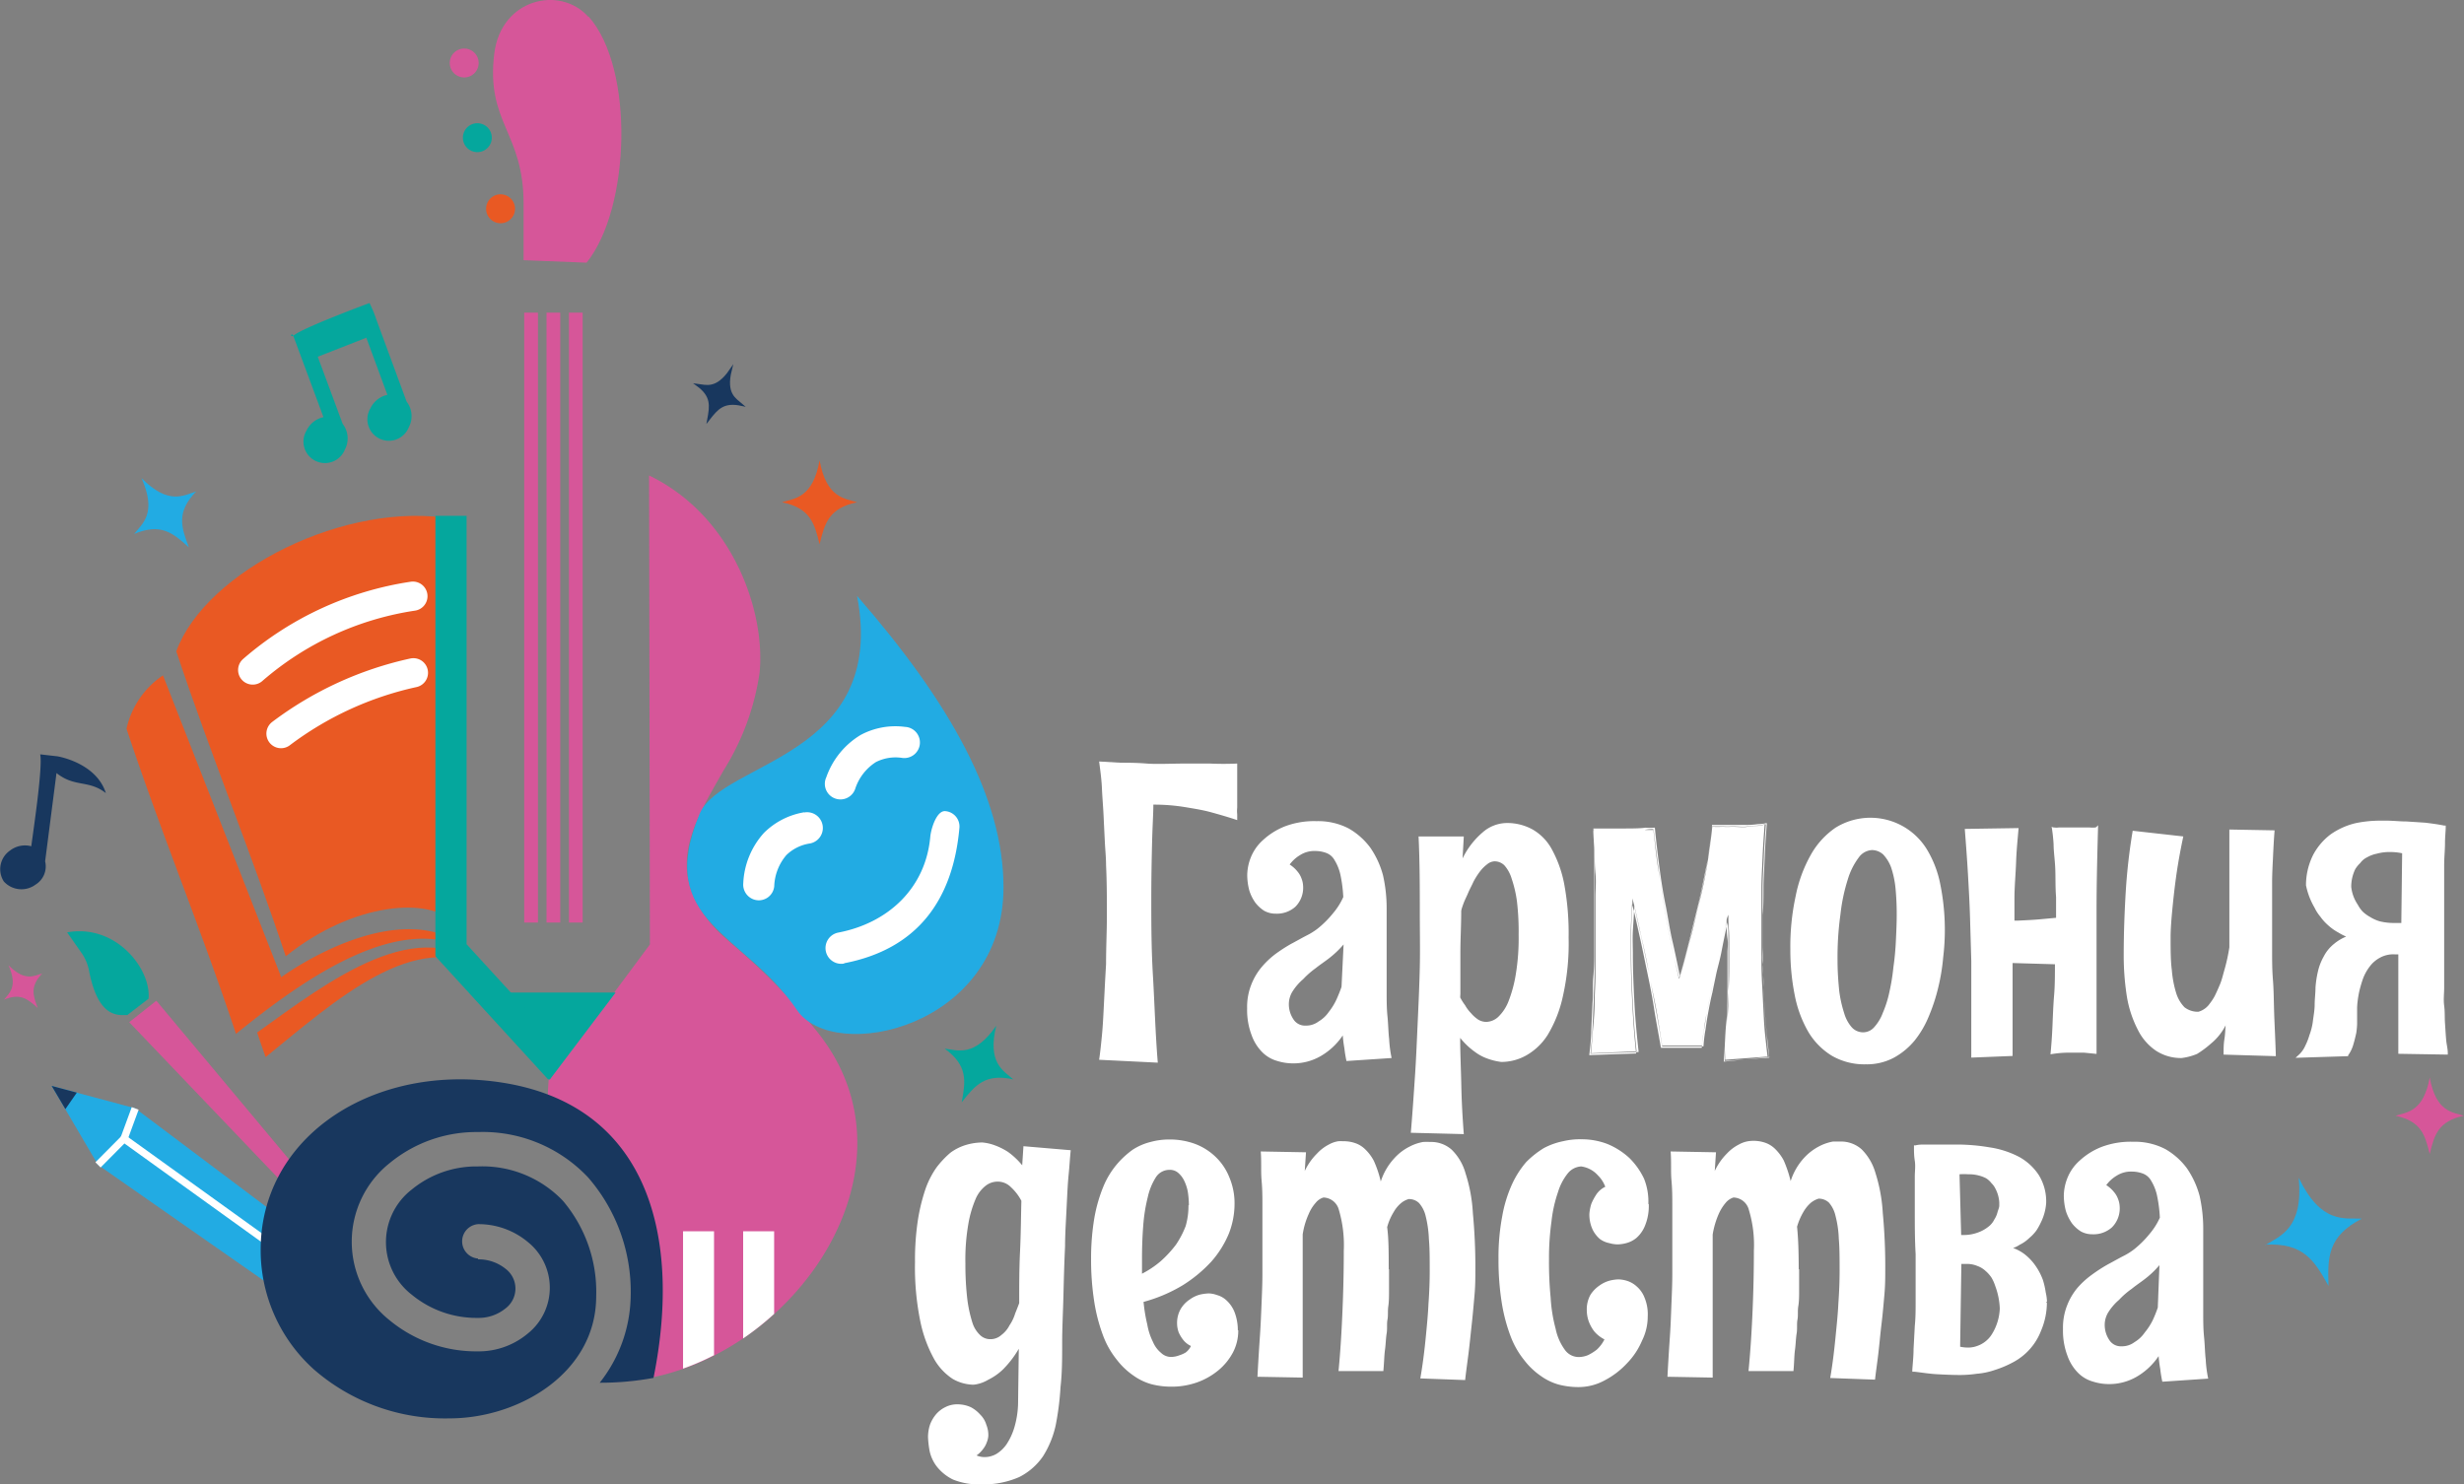 <svg id="Слой_1" data-name="Слой 1" xmlns="http://www.w3.org/2000/svg" viewBox="0 0 238.59 143.73"><rect x="0" y="0" width="238.59" height="143.73" fill="#808080" stroke="none"/><defs><style>.cls-1{fill:#e95923;}.cls-1,.cls-10,.cls-2,.cls-6,.cls-9{fill-rule:evenodd;}.cls-13,.cls-2{fill:#05a79d;}.cls-3,.cls-6{fill:#d65699;}.cls-10,.cls-4{fill:#22abe3;}.cls-11,.cls-5,.cls-8{fill:none;}.cls-5,.cls-8{stroke:#fff;}.cls-11,.cls-5{stroke-miterlimit:22.93;}.cls-5{stroke-width:0.71px;}.cls-9{fill:#18375e;}.cls-7{fill:white;}.cls-8{stroke-linecap:round;stroke-linejoin:round;stroke-width:2.83px;}.cls-11{stroke:#18375e;stroke-width:0.22px;}.cls-12{fill:#fff;}</style></defs><path class="cls-1" d="M348.66,320.23c-6.77-4.41-14.82,3-21.41,8.33-.5-1.43-.44-1.23-.82-2.38,6.9-4.95,15.81-11.88,22.23-5.95" transform="translate(-301.53 -226.18)"/><path class="cls-2" d="M313.86,324.49l2.05-1.58c.29-2.81-3.1-7.29-7.88-6.43l1.3,1.86a4.54,4.54,0,0,1,.82,1.85c.9,4.67,2.85,4.29,3.71,4.3" transform="translate(-301.53 -226.18)"/><polygon class="cls-3" points="15.14 96.92 33.65 119.06 32.86 120.31 12.51 99 15.14 96.92"/><polygon class="cls-4" points="13.09 107.34 30.48 120.41 27.53 125.42 9.49 112.82 5 105.17 13.09 107.34"/><polyline class="cls-5" points="29.17 122.63 12.01 110.28 9.49 112.82"/><path class="cls-6" d="M533.48,334.24c1.11-.34,2.72-.37,3.32-3.71.6,3.34,2.2,3.37,3.31,3.71-2.48.53-2.86,1.83-3.31,3.71-.46-1.88-.83-3.18-3.32-3.71" transform="translate(-301.53 -226.18)"/><path class="cls-7" d="M421.33,300.13c0,.67,0,1.3,0,1.81v2.45a3.14,3.14,0,0,0,0,.67v.55c-.79-.27-1.62-.51-2.49-.75s-1.62-.35-2.56-.51a18.59,18.59,0,0,0-3-.24h-.07c0,.83-.08,2-.12,3.56s-.08,3.43-.08,5.6,0,4.74.16,7.42.23,5.53.47,8.41l-5.68-.28c.11-.75.19-1.54.27-2.36s.12-1.58.16-2.37.08-1.58.12-2.37.08-1.46.12-2.17c0-1.62.08-3.2.08-4.74s0-3.16-.08-4.85c0-.72-.08-1.47-.12-2.29s-.08-1.62-.12-2.49-.12-1.74-.16-2.65-.16-1.73-.27-2.6l2.05.12c.67,0,1.54,0,2.56.08s2.33,0,3.79,0h2.33C419.55,300.17,420.42,300.17,421.33,300.13Zm10.58,28.81a11.09,11.09,0,0,1-.2-1.22,12.38,12.38,0,0,1-.16-1.26,6.46,6.46,0,0,1-2.13,2,5.3,5.3,0,0,1-2.69.71,5.2,5.2,0,0,1-1.54-.24,3.3,3.3,0,0,1-1.46-.87,4.46,4.46,0,0,1-1-1.61,6.85,6.85,0,0,1-.44-2.61,5.85,5.85,0,0,1,.4-2.29,6.07,6.07,0,0,1,1-1.7A8.23,8.23,0,0,1,425,318.6a15.38,15.38,0,0,1,1.54-1c.51-.27,1-.55,1.46-.79a6.44,6.44,0,0,0,1.14-.71,9.59,9.59,0,0,0,1.46-1.46,6.51,6.51,0,0,0,1-1.58,13.45,13.45,0,0,0-.28-2.17,4.6,4.6,0,0,0-.55-1.38,1.54,1.54,0,0,0-.79-.71,3,3,0,0,0-1.07-.2,2.57,2.57,0,0,0-1.5.4,3.4,3.4,0,0,0-1,.91,3.07,3.07,0,0,1,.75.67,2.14,2.14,0,0,1,.39.67,2.23,2.23,0,0,1,.16.75,2.59,2.59,0,0,1-.75,2,2.68,2.68,0,0,1-1.89.67,2.28,2.28,0,0,1-1.11-.27,3.36,3.36,0,0,1-.87-.79,4.13,4.13,0,0,1-.59-1.19,5.91,5.91,0,0,1-.2-1.5,4.79,4.79,0,0,1,.36-1.73,4.47,4.47,0,0,1,1.18-1.66,6.79,6.79,0,0,1,2.09-1.31,8,8,0,0,1,3.08-.51,6.42,6.42,0,0,1,3.12.71,6.8,6.8,0,0,1,2.09,1.86,8.64,8.64,0,0,1,1.23,2.68,14.5,14.5,0,0,1,.35,3.16v2.64c0,1,0,1.94,0,2.93,0,.82,0,1.65,0,2.52s0,1.62.08,2.41.08,1.5.16,2.17a11.88,11.88,0,0,0,.24,1.86Zm-.28-11.29a9.46,9.46,0,0,1-1.46,1.38c-.36.28-.79.56-1.23.91a8.28,8.28,0,0,0-1.22,1.07,5.23,5.23,0,0,0-1,1.14,2.32,2.32,0,0,0-.39,1.27,2.62,2.62,0,0,0,.43,1.46,1.32,1.32,0,0,0,1.19.63,2,2,0,0,0,1.26-.4,3.16,3.16,0,0,0,1-.94,6,6,0,0,0,.75-1.23c.19-.43.35-.83.47-1.18Zm6.51,18.24c.16-1.86.28-3.67.4-5.45s.19-3.59.27-5.33.16-3.51.2-5.25,0-3.51,0-5.29c0-2.4,0-4.85-.12-7.38l4.38,0-.12,2.13a7.76,7.76,0,0,1,1.94-2.52,3.6,3.6,0,0,1,2.29-.91,5.09,5.09,0,0,1,2.56.63,4.92,4.92,0,0,1,1.9,2,11.45,11.45,0,0,1,1.18,3.43,26.14,26.14,0,0,1,.4,5.05,23.21,23.21,0,0,1-.56,5.69,12.21,12.21,0,0,1-1.46,3.71,5.9,5.9,0,0,1-2.09,2,4.93,4.93,0,0,1-2.41.63,6.1,6.1,0,0,1-1.3-.31,4.57,4.57,0,0,1-1.26-.67,7.08,7.08,0,0,1-1.42-1.35c0,1.54.08,3.08.11,4.62s.12,3.12.24,4.7Zm4.78-13.11a5,5,0,0,0,.47.75,3.78,3.78,0,0,0,.59.79,3.4,3.4,0,0,0,.67.6,1.51,1.51,0,0,0,.79.23,1.76,1.76,0,0,0,1.15-.47,4.18,4.18,0,0,0,1-1.5,12.62,12.62,0,0,0,.71-2.61,21.48,21.48,0,0,0,.28-3.86,25.08,25.08,0,0,0-.16-3.2,11.36,11.36,0,0,0-.51-2.21,3.39,3.39,0,0,0-.71-1.31,1.36,1.36,0,0,0-.91-.39,1.17,1.17,0,0,0-.75.28,3.66,3.66,0,0,0-.71.71,7,7,0,0,0-.63,1c-.16.36-.36.71-.51,1.07s-.32.67-.44,1-.2.55-.23.75c0,1.38-.08,2.72-.08,4s0,2.69,0,4Zm25.61,6.16v-.08c.12-1.34.2-2.6.24-3.71s.08-2.09.12-2.92c0-1,0-1.85,0-2.64v-1.27c0-.47,0-.94,0-1.38s0-.91-.08-1.42c-.24,1.07-.43,2-.59,2.84s-.4,1.62-.52,2.21-.27,1.27-.35,1.7c-.16.63-.28,1.26-.4,1.9s-.19,1.1-.27,1.69a14.29,14.29,0,0,0-.2,1.66v0l-4,0v0c-.23-1.34-.43-2.6-.67-3.83s-.43-2.41-.67-3.55-.47-2.25-.71-3.36c-.24-.94-.43-1.93-.67-2.88,0,.87-.08,1.7-.12,2.45s0,1.54,0,2.17c0,1.74.08,3.4.16,4.94s.24,3.11.4,4.61v0h-.08l-4.58.16v0c.08-.75.16-1.54.19-2.41l.12-2.6c0-.87.08-1.74.08-2.57s0-1.65,0-2.4,0-1.39,0-1.94V313c0-.75,0-1.5,0-2.25s0-1.58,0-2.33,0-1.39-.12-2v0h.08c.48,0,.95,0,1.38,0s.87,0,1.27,0c1,0,1.77,0,2.33-.08a5.3,5.3,0,0,0,.83,0h.07v0c.12,1.31.28,2.61.44,3.83s.35,2.45.59,3.63.4,2.37.67,3.52.48,2.21.71,3.31c.36-1.22.71-2.44,1-3.67s.63-2.49.91-3.71.51-2.41.75-3.59.35-2.41.47-3.59v0h0c.36,0,.71,0,1.07,0h.9c.6,0,1.07,0,1.5,0a6.6,6.6,0,0,0,1-.08,3.57,3.57,0,0,0,.75-.08l.08,0v.08c-.08,1.06-.16,2.13-.2,3.2s-.12,2.09-.12,3,0,1.81-.08,2.6v3c0,.47,0,1,0,1.7s.08,1.3.08,2.09.08,1.5.12,2.33.12,1.58.2,2.41.16,1.5.24,2.21v.08Zm4.31-.39a19.66,19.66,0,0,1-.24-2.21c-.08-.83-.16-1.62-.2-2.41s-.08-1.58-.12-2.33,0-1.5-.08-2.09,0-1.23,0-1.7v-3c0-.79,0-1.66,0-2.6s.08-2,.12-3,.12-2.14.2-3.2c-.2,0-.43.08-.75.12s-.59,0-1,.08-.9,0-1.5,0a7.08,7.08,0,0,1-.9,0c-.36,0-.71,0-1.07,0-.12,1.18-.28,2.37-.47,3.59s-.48,2.41-.75,3.63-.6,2.45-.91,3.71-.71,2.53-1.07,3.83c-.27-1.18-.51-2.33-.75-3.51s-.47-2.33-.67-3.52-.39-2.4-.59-3.63-.32-2.52-.47-3.83c-.24,0-.52,0-.83.08-.56,0-1.35,0-2.33,0-.4,0-.83,0-1.27,0s-.9,0-1.38,0c0,.59.08,1.27.08,2s0,1.54,0,2.33,0,1.5,0,2.25v5.25c0,.75,0,1.53-.08,2.4s0,1.7-.08,2.57l-.12,2.6c0,.87-.11,1.66-.19,2.41l4.54-.16c-.16-1.5-.28-3-.36-4.61s-.16-3.2-.16-4.94c0-.63,0-1.34,0-2.17s.08-1.74.12-2.76c.28,1,.51,2.13.75,3.19s.47,2.22.71,3.36.48,2.33.67,3.55.44,2.49.67,3.83l3.95,0a14.29,14.29,0,0,1,.2-1.66c.08-.59.16-1.18.28-1.69s.23-1.27.39-1.9c.08-.43.2-1,.36-1.7s.27-1.34.47-2.25.43-1.93.71-3.19c0,.67,0,1.26.08,1.81s0,.91,0,1.38v1.27c0,.79,0,1.65,0,2.64,0,.83,0,1.78-.12,2.92s-.12,2.37-.24,3.71Zm-3.95-13.78v.36c0,.67.08,1.26.08,1.81s0,.91,0,1.38,0,.87,0,1.27c0,.79,0,1.65-.08,2.64,0,.83,0,1.78-.12,2.92s-.12,2.33-.2,3.67l4.11-.31c-.08-.67-.16-1.42-.24-2.17s-.12-1.62-.16-2.41-.08-1.58-.12-2.33-.07-1.5-.07-2.09,0-1.23,0-1.7v-3c0-.79,0-1.66,0-2.6s.07-2,.11-3,.12-2.1.2-3.16l-.67.12c-.28,0-.63,0-1,.08s-.9,0-1.5,0a7.08,7.08,0,0,1-.9,0,8.78,8.78,0,0,1-1,0c-.12,1.18-.28,2.36-.47,3.55s-.44,2.41-.75,3.63-.56,2.45-.91,3.71-.67,2.53-1.07,3.83l0,.16,0-.16c-.27-1.14-.55-2.33-.79-3.51s-.47-2.33-.67-3.52-.39-2.4-.55-3.63-.32-2.48-.47-3.75c-.24,0-.48,0-.79,0-.56,0-1.35,0-2.33,0H457.2c-.43,0-.86,0-1.34,0,0,.55.08,1.19.08,1.9s0,1.54.08,2.33,0,1.5,0,2.25v3.31c0,.55,0,1.22,0,1.94s0,1.53,0,2.4-.08,1.7-.08,2.57-.08,1.74-.16,2.6-.11,1.62-.19,2.33L460,328c-.16-1.51-.28-3-.36-4.58s-.16-3.2-.16-4.94c0-.63,0-1.34,0-2.17s.08-1.78.12-2.8v-.32l.08.32c.28,1.06.51,2.17.75,3.23s.51,2.22.71,3.36.47,2.29.71,3.55.4,2.45.63,3.79l3.83,0c.08-.51.12-1,.24-1.62s.16-1.18.28-1.69.23-1.27.39-1.9c.08-.43.2-1,.36-1.7s.27-1.38.47-2.25.43-2,.71-3.19Zm13.3,14.49a6.27,6.27,0,0,1-3.28-.83,6.73,6.73,0,0,1-2.29-2.33,11.38,11.38,0,0,1-1.3-3.51,22.28,22.28,0,0,1-.43-4.46,23.09,23.09,0,0,1,.51-5.14,13.41,13.41,0,0,1,1.46-4,7.77,7.77,0,0,1,2.41-2.65,6.41,6.41,0,0,1,8.84,2.1,10.33,10.33,0,0,1,1.3,3.39,22.27,22.27,0,0,1,.28,7.07,19.41,19.41,0,0,1-.47,2.88,17.62,17.62,0,0,1-.91,2.8,9.51,9.51,0,0,1-1.38,2.37,6.87,6.87,0,0,1-2,1.66A5.57,5.57,0,0,1,482.19,329.26Zm3-14.45a26.09,26.09,0,0,0-.12-2.64,9.12,9.12,0,0,0-.43-2,3.7,3.7,0,0,0-.75-1.22,1.62,1.62,0,0,0-1.11-.44,1.69,1.69,0,0,0-1.26.71,6.77,6.77,0,0,0-1.07,2.14,17.41,17.41,0,0,0-.71,3.39,30.11,30.11,0,0,0-.28,4.5c0,1.07.08,2.05.16,2.88a11.82,11.82,0,0,0,.48,2.17,3.6,3.6,0,0,0,.75,1.39,1.48,1.48,0,0,0,1.06.47,1.42,1.42,0,0,0,1.11-.51,4.29,4.29,0,0,0,.83-1.39,10.64,10.64,0,0,0,.63-2,20.24,20.24,0,0,0,.39-2.41c.12-.83.2-1.69.24-2.56S485.19,315.6,485.19,314.81Zm19.26-8.49a2.93,2.93,0,0,1-.59,0c-.24,0-.48,0-.75,0h-1.54c-.24,0-.48,0-.67,0a1.65,1.65,0,0,1-.48,0,.33.33,0,0,1-.23-.08,15.93,15.93,0,0,1,.19,1.7c0,.67.12,1.46.16,2.33s0,1.82.08,2.8v2l-1.3.12c-.67.07-1.46.11-2.33.15h-.4l0-2.09c0-1.22.12-2.41.16-3.59s.16-2.29.24-3.28l-5.21.08c.12,1.54.23,3,.31,4.42s.16,2.81.2,4.23l.12,4.14c0,1.38,0,2.8,0,4.26V326c0,.83,0,1.7,0,2.61l4-.16v-4.74c0-.91,0-2,0-3.16v-1.1l4.1.12c0,1,0,2.05-.08,3s-.12,2.05-.16,3-.11,1.89-.19,2.72a10.64,10.64,0,0,1,1.89-.16c.48,0,.95,0,1.34,0l1.23.12v-4.82c0-3.08,0-6.08,0-9s.08-5.72.15-8.33A.91.91,0,0,1,504.45,306.32Zm12.39,22c0-.51,0-1,.08-1.5s.08-.91.12-1.34a5.51,5.51,0,0,1-1.42,1.77,9.7,9.7,0,0,1-1.34,1,5.68,5.68,0,0,1-1.5.4,4.41,4.41,0,0,1-2.49-.71,5.24,5.24,0,0,1-1.74-2,10.85,10.85,0,0,1-1.06-3.16,25.47,25.47,0,0,1-.32-4.1c0-2.13.08-4.18.2-6.2a56.71,56.71,0,0,1,.67-5.84l4.9.55c-.32,1.5-.56,2.88-.72,4.07s-.27,2.25-.35,3.08-.16,1.85-.16,2.6c0,1.23,0,2.29.12,3.2a10.34,10.34,0,0,0,.43,2.25,3.42,3.42,0,0,0,.79,1.34,2.1,2.1,0,0,0,1.35.44,2,2,0,0,0,1.1-.79,5.14,5.14,0,0,0,.47-.71c.16-.32.32-.67.52-1.15s.31-1,.47-1.54a18,18,0,0,0,.44-2.05c0-.75,0-1.5,0-2.25v-5.49c0-1.06,0-2.29,0-3.67l4.38.08c-.08,1-.12,1.9-.16,2.72s-.08,1.58-.08,2.33,0,1.38,0,2.06,0,1.26,0,1.85c0,1,0,1.82,0,2.72s0,1.82.08,2.81.08,2.09.12,3.27.12,2.57.16,4.11Zm21.71,0,0-.2c0-.35-.12-.79-.16-1.26s-.07-1-.11-1.58,0-1.1-.08-1.7,0-1.18,0-1.73v-1.7h0c0-.51,0-1,0-1.46s0-.83,0-1.42v-2.17c0-.71,0-1.54,0-2.53,0-.83,0-1.7,0-2.53s.08-1.54.08-2.17.07-1.22.07-1.54v-.19h-.15c-.56-.12-1.19-.2-1.82-.28l-1.82-.12c-.67,0-1.3-.08-2-.08h-.47a11.84,11.84,0,0,0-2.45.24,7,7,0,0,0-2.45,1.1h0a6,6,0,0,0-1.69,2,6.55,6.55,0,0,0-.68,2.92h0v0a7,7,0,0,0,.83,2.17,4,4,0,0,0,.56.87v0a4.81,4.81,0,0,0,.75.83h0a5,5,0,0,0,1,.71,5.89,5.89,0,0,0,.75.39,4.45,4.45,0,0,0-1.18.71,3.77,3.77,0,0,0-1,1.23,5.38,5.38,0,0,0-.55,1.42,9.84,9.84,0,0,0-.24,1.58c0,.55-.08,1.1-.08,1.65s-.12,1.15-.19,1.74a6.07,6.07,0,0,1-.32,1.22,5.87,5.87,0,0,1-.39,1h0a2.73,2.73,0,0,1-.56.83l-.39.36,5.09-.16,0-.08a3.31,3.31,0,0,0,.51-1.07h0c.12-.39.2-.75.28-1.1a7.79,7.79,0,0,0,.08-.87V325c0-.31,0-.71,0-1.14s.08-1,.16-1.42.23-.95.39-1.42a4.58,4.58,0,0,1,.67-1.23h0a3,3,0,0,1,1-.86,2.67,2.67,0,0,1,1.42-.32h.35v9.63Zm-4.5-12.75-.35,0h0c-.16,0-.32,0-.48,0a5.77,5.77,0,0,1-1.26-.16,3.76,3.76,0,0,1-.95-.43,3.52,3.52,0,0,1-.71-.52,3.14,3.14,0,0,1-.47-.67,3.77,3.77,0,0,1-.63-1.73,3.9,3.9,0,0,1,.39-1.7,2.83,2.83,0,0,1,.48-.59h0a1.78,1.78,0,0,1,.67-.56,3.13,3.13,0,0,1,.94-.35,4.63,4.63,0,0,1,1.35-.16,5.44,5.44,0,0,1,1.1.12Z" transform="translate(-301.53 -226.18)"/><path class="cls-7" d="M405.21,337.58c-.08.75-.12,1.54-.2,2.33s-.12,1.62-.16,2.41-.08,1.62-.12,2.37-.07,1.54-.07,2.21c-.08,1.65-.12,3.27-.16,4.85s-.12,3-.12,4.5,0,2.88-.16,4.27a27,27,0,0,1-.47,3.71,9.36,9.36,0,0,1-1.23,3,6.18,6.18,0,0,1-2.29,2,8.55,8.55,0,0,1-3.71.71,6.58,6.58,0,0,1-2.72-.47,4.54,4.54,0,0,1-1.54-1.23,3.77,3.77,0,0,1-.71-1.5,9.6,9.6,0,0,1-.16-1.38,3.9,3.9,0,0,1,.2-1.22,3.42,3.42,0,0,1,.59-1,2.82,2.82,0,0,1,.87-.67,2.52,2.52,0,0,1,1.22-.28,3.12,3.12,0,0,1,1.27.28,3.22,3.22,0,0,1,.9.71,2.28,2.28,0,0,1,.6,1,2.64,2.64,0,0,1,.19,1.06,2,2,0,0,1-.15.63,2.19,2.19,0,0,1-.32.6,2.83,2.83,0,0,1-.67.67,2,2,0,0,0,.83.16A2.33,2.33,0,0,0,398,367a3.24,3.24,0,0,0,1-.95,6.12,6.12,0,0,0,.75-1.62,8.87,8.87,0,0,0,.36-2.29l.07-5.33a9.73,9.73,0,0,1-1.53,2,5.65,5.65,0,0,1-1.43,1,3.47,3.47,0,0,1-1.42.48,4.19,4.19,0,0,1-2-.55,5.54,5.54,0,0,1-1.82-1.94,12.84,12.84,0,0,1-1.34-3.67,26.07,26.07,0,0,1-.51-5.72,25.73,25.73,0,0,1,.27-4,18.15,18.15,0,0,1,.72-3,8.46,8.46,0,0,1,1.1-2.17,9.16,9.16,0,0,1,1.34-1.42,4.91,4.91,0,0,1,1.5-.75,5.67,5.67,0,0,1,1.58-.24,4.55,4.55,0,0,1,1.23.28,6.41,6.41,0,0,1,1.26.63,7.16,7.16,0,0,1,1.38,1.3l.12-1.85Zm-4.78,4.9a4.79,4.79,0,0,0-1-1.31,1.79,1.79,0,0,0-1.31-.55A1.88,1.88,0,0,0,397,341a3.22,3.22,0,0,0-1,1.3,10.77,10.77,0,0,0-.71,2.45,20.16,20.16,0,0,0-.28,3.82,28.62,28.62,0,0,0,.2,3.56,12.88,12.88,0,0,0,.51,2.25,2.83,2.83,0,0,0,.75,1.14,1.4,1.4,0,0,0,.91.36,1.58,1.58,0,0,0,1.11-.4,2.72,2.72,0,0,0,.79-.94,4.21,4.21,0,0,0,.55-1.15c.16-.39.28-.71.39-1,0-1.69,0-3.35.08-5S400.39,344.09,400.43,342.48Zm21,12.55a4.52,4.52,0,0,1-.51,2.13,5.69,5.69,0,0,1-1.42,1.74,6.79,6.79,0,0,1-2.1,1.18,7.4,7.4,0,0,1-2.52.4,7.66,7.66,0,0,1-1.86-.24,5.5,5.5,0,0,1-1.73-.83,7.09,7.09,0,0,1-1.62-1.54,8.38,8.38,0,0,1-1.31-2.29,16.54,16.54,0,0,1-.86-3.24,26.29,26.29,0,0,1-.32-4.22,23.44,23.44,0,0,1,.32-4,14.63,14.63,0,0,1,.86-3,8.24,8.24,0,0,1,1.31-2.17,8.57,8.57,0,0,1,1.54-1.42,5.65,5.65,0,0,1,1.73-.75,6.87,6.87,0,0,1,1.78-.24,7.16,7.16,0,0,1,2.45.4,5.79,5.79,0,0,1,2,1.22,5.59,5.59,0,0,1,1.38,2,6.47,6.47,0,0,1,.52,2.72,7.89,7.89,0,0,1-.56,2.8,9.74,9.74,0,0,1-1.69,2.69,13.41,13.41,0,0,1-2.77,2.29,14.82,14.82,0,0,1-3.79,1.61,15.73,15.73,0,0,0,.36,2.18,6,6,0,0,0,.55,1.69,2.77,2.77,0,0,0,.79,1.07,1.39,1.39,0,0,0,1,.39,2.33,2.33,0,0,0,.75-.15,3,3,0,0,0,.63-.28,1.69,1.69,0,0,0,.51-.63,2.08,2.08,0,0,1-.75-.59,3.64,3.64,0,0,1-.43-.71,2.58,2.58,0,0,1-.16-.79,2.75,2.75,0,0,1,.35-1.5,2.82,2.82,0,0,1,.87-.91,3,3,0,0,1,1-.48,4.62,4.62,0,0,1,.83-.11,2.35,2.35,0,0,1,.79.15,2.22,2.22,0,0,1,.94.52,3.14,3.14,0,0,1,.75,1.06A4.89,4.89,0,0,1,421.39,355Zm-4.78-12.12a8.26,8.26,0,0,0-.11-1.34,4.21,4.21,0,0,0-.36-1.07,2.34,2.34,0,0,0-.59-.75,1.22,1.22,0,0,0-.83-.27,1.56,1.56,0,0,0-1.3.71,6,6,0,0,0-.79,1.93,16.13,16.13,0,0,0-.44,2.76c-.08,1-.12,2.1-.12,3.24v1.42a9.33,9.33,0,0,0,1.82-1.22,11.2,11.2,0,0,0,1.46-1.58,8.79,8.79,0,0,0,.95-1.82A7,7,0,0,0,416.61,342.91Zm19.38,6.2v2c0,.59,0,1.11-.07,1.58s0,.91-.08,1.3,0,.87-.08,1.34-.08,1-.16,1.58-.08,1.27-.16,2.06l-4.34,0c.2-2.06.31-4.07.39-6s.12-3.79.12-5.68a12,12,0,0,0-.47-3.91,1.59,1.59,0,0,0-1.5-1.22,1.55,1.55,0,0,0-.75.51,3.88,3.88,0,0,0-.67,1.07,7.37,7.37,0,0,0-.59,2c0,.63,0,1.26,0,1.86v3.94c0,.71,0,1.46,0,2.29s0,1.7,0,2.65,0,2,0,3.12l-4.38-.08c.08-1.5.16-2.8.24-3.95s.12-2.25.16-3.2.08-1.93.08-2.8,0-1.78,0-2.68V345c0-.67,0-1.34,0-2.09s0-1.54-.08-2.41,0-1.78-.08-2.8l4.38.08-.12,1.81a5.92,5.92,0,0,1,1.19-1.69,4.11,4.11,0,0,1,1.14-.87,2.77,2.77,0,0,1,.91-.32,3.15,3.15,0,0,1,.47,0,3.39,3.39,0,0,1,1.11.16,2.54,2.54,0,0,1,1,.59,4.33,4.33,0,0,1,.87,1.15,10.44,10.44,0,0,1,.67,2,6,6,0,0,1,1.31-2.25,5,5,0,0,1,1.5-1.14,4.41,4.41,0,0,1,1.3-.44,6.66,6.66,0,0,1,.67,0,3,3,0,0,1,2.09.75,5.15,5.15,0,0,1,1.34,2.29,15.22,15.22,0,0,1,.71,3.87,54.9,54.9,0,0,1,.24,5.49c0,.71,0,1.5-.08,2.4s-.16,1.86-.27,2.85-.2,1.93-.32,2.88-.24,1.78-.32,2.53l-4.34-.16c.24-1.38.4-2.69.52-3.91s.23-2.37.27-3.32c.08-1.1.12-2.17.12-3.12,0-1.22,0-2.28-.08-3.15a10.74,10.74,0,0,0-.31-2.21,2.91,2.91,0,0,0-.64-1.27,1.4,1.4,0,0,0-1-.39,2,2,0,0,0-.79.43,3.09,3.09,0,0,0-.67.83,5.48,5.48,0,0,0-.63,1.46C436,346.15,436,347.53,436,349.11Zm25.15-6.32a5,5,0,0,1-.36,2.09,3.12,3.12,0,0,1-.83,1.19,2.57,2.57,0,0,1-1,.51,3.52,3.52,0,0,1-.83.12,3.1,3.1,0,0,1-.79-.12,2.33,2.33,0,0,1-.91-.39,2.88,2.88,0,0,1-.71-.91,3.42,3.42,0,0,1-.32-1.54,4.27,4.27,0,0,1,.2-1,5.74,5.74,0,0,1,.47-.87,2.16,2.16,0,0,1,.87-.75,3,3,0,0,0-.71-1.1,2.63,2.63,0,0,0-.75-.59,2.66,2.66,0,0,0-.87-.28,1.79,1.79,0,0,0-1.3.67,5.42,5.42,0,0,0-.95,1.82,13,13,0,0,0-.63,2.84,25.69,25.69,0,0,0-.24,3.67,35.74,35.74,0,0,0,.16,3.71,14.72,14.72,0,0,0,.48,3,5.23,5.23,0,0,0,.86,2,1.65,1.65,0,0,0,1.39.75,2.42,2.42,0,0,0,.9-.19,4.92,4.92,0,0,0,.83-.52,3.38,3.38,0,0,0,.75-1,3.14,3.14,0,0,1-1-.79,3.73,3.73,0,0,1-.52-.95,3.24,3.24,0,0,1-.19-1.07,2.9,2.9,0,0,1,.35-1.5,3.12,3.12,0,0,1,.87-.9,3,3,0,0,1,1-.48,4,4,0,0,1,.83-.12,3.09,3.09,0,0,1,.78.12,2.51,2.51,0,0,1,1,.56,2.77,2.77,0,0,1,.75,1.06,4.2,4.2,0,0,1,.32,1.86,5.22,5.22,0,0,1-.55,2.33,7.12,7.12,0,0,1-1.47,2.21,8,8,0,0,1-2.17,1.65,5.28,5.28,0,0,1-2.56.64,7.66,7.66,0,0,1-1.86-.24,5.5,5.5,0,0,1-1.73-.83,7.09,7.09,0,0,1-1.62-1.54,8.38,8.38,0,0,1-1.31-2.29,16.54,16.54,0,0,1-.86-3.24,26.29,26.29,0,0,1-.32-4.22,21.41,21.41,0,0,1,.36-4.18,12.79,12.79,0,0,1,.94-3.08,9.09,9.09,0,0,1,1.38-2.17,9,9,0,0,1,1.7-1.35,6.81,6.81,0,0,1,1.86-.67,7.15,7.15,0,0,1,1.81-.19,6.92,6.92,0,0,1,2.53.47,7.18,7.18,0,0,1,2.09,1.34,7.06,7.06,0,0,1,1.42,2A5.92,5.92,0,0,1,461.14,342.79Zm14.56,6.32v2c0,.59,0,1.11-.08,1.58s0,.91-.08,1.3,0,.87-.08,1.34-.08,1-.16,1.58-.07,1.27-.15,2.06l-4.35,0c.2-2.06.32-4.07.4-6s.12-3.79.12-5.68a11.67,11.67,0,0,0-.48-3.91,1.58,1.58,0,0,0-1.5-1.22,1.6,1.6,0,0,0-.75.51,4.42,4.42,0,0,0-.67,1.07,8.19,8.19,0,0,0-.59,2c0,.63,0,1.26,0,1.86v3.94c0,.71,0,1.46,0,2.29s0,1.7,0,2.65,0,2,0,3.12l-4.38-.08c.08-1.5.16-2.8.24-3.95s.11-2.25.15-3.2.08-1.93.08-2.8,0-1.78,0-2.68V345c0-.67,0-1.34,0-2.09s0-1.54-.08-2.41,0-1.78-.08-2.8l4.39.08-.12,1.81a5.92,5.92,0,0,1,1.18-1.69,4.14,4.14,0,0,1,1.15-.87,2.73,2.73,0,0,1,.9-.32,3.51,3.51,0,0,1,1.58.12,2.57,2.57,0,0,1,1,.59,4.55,4.55,0,0,1,.87,1.15,12.09,12.09,0,0,1,.67,2,6,6,0,0,1,1.3-2.25,5.27,5.27,0,0,1,1.5-1.14,4.61,4.61,0,0,1,1.3-.44c.4,0,.64,0,.68,0a3,3,0,0,1,2.09.75,5.25,5.25,0,0,1,1.34,2.29,15.67,15.67,0,0,1,.71,3.87,54.9,54.9,0,0,1,.24,5.49c0,.71,0,1.5-.08,2.4s-.16,1.86-.28,2.85-.2,1.93-.31,2.88-.24,1.78-.32,2.53l-4.34-.16c.24-1.38.39-2.69.51-3.91s.24-2.37.28-3.32c.08-1.1.12-2.17.12-3.12,0-1.22,0-2.28-.08-3.15a10,10,0,0,0-.32-2.21,2.9,2.9,0,0,0-.63-1.27,1.43,1.43,0,0,0-1-.39,2.14,2.14,0,0,0-.79.43,3.53,3.53,0,0,0-.67.83,6.21,6.21,0,0,0-.63,1.46C475.66,346.15,475.7,347.53,475.7,349.11Zm24,3.15a4.29,4.29,0,0,0-.12-.9,7.68,7.68,0,0,0-.28-1.23,5.94,5.94,0,0,0-.67-1.3,5.09,5.09,0,0,0-1.1-1.18,4.18,4.18,0,0,0-1.11-.6,2.47,2.47,0,0,0,.63-.31,3.58,3.58,0,0,0,.95-.67,4,4,0,0,0,.67-.71,6,6,0,0,0,.44-.79,5,5,0,0,0,.51-1.86h0a4.84,4.84,0,0,0-.71-2.72,5.36,5.36,0,0,0-1.94-1.78,9,9,0,0,0-2.84-.91,19.09,19.09,0,0,0-3.39-.27h-.87l-1,0-.95,0c-.35,0-.67,0-.94.08l-.16,0v.19c0,.36,0,.79.08,1.31s0,1,0,1.53,0,1.19,0,1.74l0,1.7c0,1.3,0,2.64.08,4.06v1c0,.48,0,1,0,1.66v2c0,.75,0,1.5-.08,2.29l-.12,2.25c0,.71-.08,1.38-.12,2l0,.19.2,0c.71.08,1.42.2,2.13.24s1.54.08,2.37.08a11.75,11.75,0,0,0,1.54-.12,7,7,0,0,0,1.73-.36,10.08,10.08,0,0,0,1.78-.75,5.81,5.81,0,0,0,2.72-3.07,7,7,0,0,0,.56-2.57v-.12A2.15,2.15,0,0,1,499.66,352.26ZM494.05,345a3.46,3.46,0,0,1-1,.55,3.9,3.9,0,0,1-1.47.24h-.15l-.16-5.88a6.56,6.56,0,0,1,.87,0,3.65,3.65,0,0,1,1,.12,3.2,3.2,0,0,1,.71.27,2,2,0,0,1,.52.48,1.79,1.79,0,0,1,.35.47,3.29,3.29,0,0,1,.4,1.38v.32c0,.16-.08.35-.16.59a2.26,2.26,0,0,1-.32.75A1.94,1.94,0,0,1,494.05,345Zm-2.6,3.59h.23c.12,0,.2,0,.32,0a2.66,2.66,0,0,1,1,.2,2.29,2.29,0,0,1,.79.48,3.12,3.12,0,0,1,.59.67,4.08,4.08,0,0,1,.35.79,7,7,0,0,1,.44,2.17,5.05,5.05,0,0,1-.83,2.6,2.61,2.61,0,0,1-.55.59,2.64,2.64,0,0,1-.79.44,2.48,2.48,0,0,1-1,.16,3.42,3.42,0,0,1-.67-.08ZM510.91,360a11.09,11.09,0,0,1-.2-1.22,12.38,12.38,0,0,1-.16-1.26,6.46,6.46,0,0,1-2.13,2,5.3,5.3,0,0,1-2.69.71,5.09,5.09,0,0,1-1.53-.24,3.28,3.28,0,0,1-1.47-.87,4.46,4.46,0,0,1-1-1.61,6.85,6.85,0,0,1-.44-2.61,5.85,5.85,0,0,1,.4-2.29,6.07,6.07,0,0,1,1-1.7,8.23,8.23,0,0,1,1.38-1.26,15.38,15.38,0,0,1,1.54-1c.51-.27,1-.55,1.46-.79a6.44,6.44,0,0,0,1.14-.71,9.59,9.59,0,0,0,1.46-1.46,6.51,6.51,0,0,0,1-1.58,13.45,13.45,0,0,0-.28-2.17,4.6,4.6,0,0,0-.55-1.38,1.54,1.54,0,0,0-.79-.71,3,3,0,0,0-1.07-.2,2.57,2.57,0,0,0-1.5.4,3.4,3.4,0,0,0-1,.91,3.07,3.07,0,0,1,.75.67,2.14,2.14,0,0,1,.39.67,2.23,2.23,0,0,1,.16.75,2.59,2.59,0,0,1-.75,2,2.66,2.66,0,0,1-1.89.67,2.28,2.28,0,0,1-1.11-.27,3.36,3.36,0,0,1-.87-.79,4.4,4.4,0,0,1-.59-1.19,5.91,5.91,0,0,1-.2-1.5,4.79,4.79,0,0,1,.36-1.73,4.47,4.47,0,0,1,1.18-1.66,6.79,6.79,0,0,1,2.09-1.31,8,8,0,0,1,3.08-.51,6.42,6.42,0,0,1,3.12.71,6.8,6.8,0,0,1,2.09,1.86,8.64,8.64,0,0,1,1.23,2.68,14.5,14.5,0,0,1,.35,3.16v2.64c0,.95,0,1.94,0,2.93,0,.82,0,1.65,0,2.52s0,1.62.08,2.41.08,1.5.16,2.17a11.88,11.88,0,0,0,.24,1.86Zm-.28-11.29a9,9,0,0,1-1.46,1.38c-.36.28-.79.56-1.22.91a7.87,7.87,0,0,0-1.23,1.07,5.23,5.23,0,0,0-1,1.14,2.32,2.32,0,0,0-.39,1.27,2.62,2.62,0,0,0,.43,1.46,1.32,1.32,0,0,0,1.19.63,2,2,0,0,0,1.26-.4,3.16,3.16,0,0,0,1-.94A6,6,0,0,0,510,354a12,12,0,0,0,.47-1.18Z" transform="translate(-301.53 -226.18)"/><path class="cls-6" d="M358.53,227.79c4.45,5,4.05,18.56-.2,23.83l-6.1-.24s0,.75,0-5.48c0-6.92-3.66-7.82-2.84-14.53.66-5.34,6.37-6.61,9.09-3.58" transform="translate(-301.53 -226.18)"/><path class="cls-1" d="M345.44,276.46c-10.29-1.9-24,5-26.84,12.8,3.43,10.31,7.17,19.23,10.6,29.54,6.59-5.31,14-5.73,16.24-3.27Z" transform="translate(-301.53 -226.18)"/><path class="cls-1" d="M328.74,320.84s11.76-8.7,18.64-2.34c-6.77-4.41-16.45,2.5-23,7.81-3.43-10.32-7.17-19.23-10.6-29.55a8.41,8.41,0,0,1,3.53-5.17l11.46,29.25" transform="translate(-301.53 -226.18)"/><path class="cls-8" d="M341.51,283.92A30.55,30.55,0,0,0,326,291.07" transform="translate(-301.53 -226.18)"/><path class="cls-8" d="M341.56,291.34a32.94,32.94,0,0,0-12.82,5.89" transform="translate(-301.53 -226.18)"/><path class="cls-6" d="M354.67,330.68c-.14,1.36-.21,5.6-.21,5.6,5.85,2.15,13.21,12.46,6,23.74h0c16.31,0,31.27-19.79,20.36-33.71-5-6.35-8.35-8.4-10.09-10.28-5.08-5.52-1.95-10.27.88-15.26a24.38,24.38,0,0,0,3.47-9.43c.59-5.9-2.58-15.2-10.7-19.11l.08,45.42s-9.7,13.11-9.77,13" transform="translate(-301.53 -226.18)"/><path class="cls-9" d="M347.82,348.07a1.67,1.67,0,0,1,0-3.33,7.45,7.45,0,0,1,4.81,1.72,5.68,5.68,0,0,1,0,8.88,7.39,7.39,0,0,1-4.81,1.72,13.19,13.19,0,0,1-8.55-3,9.73,9.73,0,0,1,0-15.24,13.19,13.19,0,0,1,8.55-3,14,14,0,0,1,10.66,4.4,16.87,16.87,0,0,1,4.12,11.5,13.86,13.86,0,0,1-3,8.38,28.22,28.22,0,0,0,5.21-.47c2.85-14.12-.7-27.38-16.38-28.81-11.72-1.06-21.66,5.93-21.66,16.4a15.53,15.53,0,0,0,5.2,11.63,19.31,19.31,0,0,0,13.09,4.7c6.7,0,14.2-4.39,14.2-11.83a13.62,13.62,0,0,0-3.23-9.25,10.78,10.78,0,0,0-8.22-3.32,9.86,9.86,0,0,0-6.4,2.23,6.44,6.44,0,0,0,0,10.2,9.86,9.86,0,0,0,6.4,2.24,4.11,4.11,0,0,0,2.67-.92,2.4,2.4,0,0,0,0-3.84,4.16,4.16,0,0,0-2.67-.91" transform="translate(-301.53 -226.18)"/><path class="cls-10" d="M369.28,305c-4.42,10.51,4.32,11.48,9.42,19,3.56,5.26,20,1.72,20-11.89,0-8.61-5.15-17.86-14.18-28.22,3,15.67-13.08,16-15.24,21.1" transform="translate(-301.53 -226.18)"/><path class="cls-2" d="M340.9,265.07a2.3,2.3,0,0,1,.22,2.48,2.08,2.08,0,1,1-3.72-1.83,2.38,2.38,0,0,1,1.64-1.3L337,258.89l-4.7,1.84,2.41,6.5a2.3,2.3,0,0,1,.22,2.48,2.08,2.08,0,1,1-3.72-1.83,2.38,2.38,0,0,1,1.64-1.3l-2.92-7.87c-.15-.39-.39.14,0,0,.71-.72,7.38-3.18,7.38-3.18h0a11.62,11.62,0,0,1,.67,1.62Z" transform="translate(-301.53 -226.18)"/><path class="cls-1" d="M377.25,274.82c1.22-.37,3-.4,3.64-4.06.66,3.66,2.42,3.69,3.63,4.06-2.72.58-3.13,2-3.63,4.07-.5-2.07-.91-3.49-3.64-4.07" transform="translate(-301.53 -226.18)"/><path class="cls-9" d="M369.05,263.46c.82.1,1.87.55,3.23-1.44-.58,2.34.44,2.82,1.06,3.36-1.76-.38-2.38.35-3.22,1.44C370.37,265.47,370.51,264.52,369.05,263.46Z" transform="translate(-301.53 -226.18)"/><path class="cls-11" d="M369.05,263.46c.82.1,1.87.55,3.23-1.44-.58,2.34.44,2.82,1.06,3.36-1.76-.38-2.38.35-3.22,1.44C370.37,265.47,370.51,264.52,369.05,263.46Z" transform="translate(-301.53 -226.18)"/><polygon class="cls-2" points="45.45 96.13 59.61 96.13 53.22 104.58 45.45 96.13"/><path class="cls-7" d="M367.67,358.74V345.43h3v12a23.82,23.82,0,0,1-3,1.3" transform="translate(-301.53 -226.18)"/><path class="cls-12" d="M383.27,319.5a1.51,1.51,0,0,1-.56-3c4.8-.92,8.45-4.28,8.9-9.28.08-.83.63-2.56,1.46-2.48a1.49,1.49,0,0,1,1.36,1.63c-.63,7-4.09,11.74-11.16,13.1" transform="translate(-301.53 -226.18)"/><path class="cls-12" d="M379.4,304.87a1.51,1.51,0,1,1,.56,3,4.14,4.14,0,0,0-2.28,1.12A4.91,4.91,0,0,0,376.5,312a1.5,1.5,0,0,1-1.63,1.37,1.52,1.52,0,0,1-1.37-1.64,7.78,7.78,0,0,1,2-4.88,7.18,7.18,0,0,1,3.9-2" transform="translate(-301.53 -226.18)"/><path class="cls-12" d="M389.16,296.58a1.51,1.51,0,1,1-.3,3,4.2,4.2,0,0,0-2.52.41,4.87,4.87,0,0,0-2,2.59,1.51,1.51,0,1,1-2.8-1.12,7.78,7.78,0,0,1,3.33-4.1,7.11,7.11,0,0,1,4.29-.78" transform="translate(-301.53 -226.18)"/><polygon class="cls-13" points="45.18 49.96 45.18 91.45 54.72 101.87 53.1 104.57 42.16 92.61 42.16 49.96 45.18 49.96"/><path class="cls-7" d="M373.49,355.78V345.43h3v8a26.9,26.9,0,0,1-3,2.38" transform="translate(-301.53 -226.18)"/><path class="cls-10" d="M314.52,277.89c.8-1,2.23-2,.71-5.41,2.61,2.65,4.08,1.68,5.29,1.3-1.92,2-1.46,3.42-.7,5.41-1.58-1.42-2.72-2.37-5.3-1.3" transform="translate(-301.53 -226.18)"/><path class="cls-6" d="M346.47,230.88a1.4,1.4,0,1,1-1.39,1.39,1.4,1.4,0,0,1,1.39-1.39" transform="translate(-301.53 -226.18)"/><path class="cls-2" d="M347.87,238.12a1.4,1.4,0,0,1,0,2.79,1.4,1.4,0,1,1,0-2.79" transform="translate(-301.53 -226.18)"/><path class="cls-1" d="M350,245a1.4,1.4,0,1,1-1.4,1.4A1.4,1.4,0,0,1,350,245" transform="translate(-301.53 -226.18)"/><rect class="cls-3" x="50.76" y="30.28" width="1.33" height="59.07"/><rect class="cls-3" x="52.92" y="30.28" width="1.33" height="59.07"/><rect class="cls-3" x="55.09" y="30.28" width="1.33" height="59.07"/><polygon class="cls-9" points="6.33 107.42 7.44 105.82 5 105.17 6.33 107.42"/><line class="cls-5" x1="12.01" y1="110.29" x2="13.09" y2="107.35"/><path class="cls-9" d="M305.9,309.6a2.07,2.07,0,0,1-.92,2.25,2.3,2.3,0,0,1-3.08-.3,2.19,2.19,0,0,1,.61-3,2.36,2.36,0,0,1,2.05-.41c.13-1.07,1.14-7.69.86-8.9l1.67.19h0s3.75.6,4.69,3.56c-1.68-1.31-3-.52-4.78-1.94Z" transform="translate(-301.53 -226.18)"/><path class="cls-6" d="M301.92,323c.49-.62,1.37-1.24.43-3.34,1.61,1.64,2.51,1,3.26.81-1.18,1.24-.89,2.11-.43,3.33-1-.88-1.68-1.46-3.26-.8" transform="translate(-301.53 -226.18)"/><path class="cls-2" d="M393,327.74c1.27.16,2.88.85,5-2.22-.89,3.61.69,4.36,1.65,5.2-2.72-.6-3.68.54-5,2.22.39-2.09.6-3.56-1.65-5.2" transform="translate(-301.53 -226.18)"/><path class="cls-10" d="M520.88,346.77c1.44-.91,3.69-1.57,3.24-6.52,2.15,4.48,4.42,3.9,6.12,3.95-3.31,1.71-3.33,3.68-3.24,6.52-1.38-2.48-2.41-4.17-6.12-4" transform="translate(-301.53 -226.18)"/></svg>